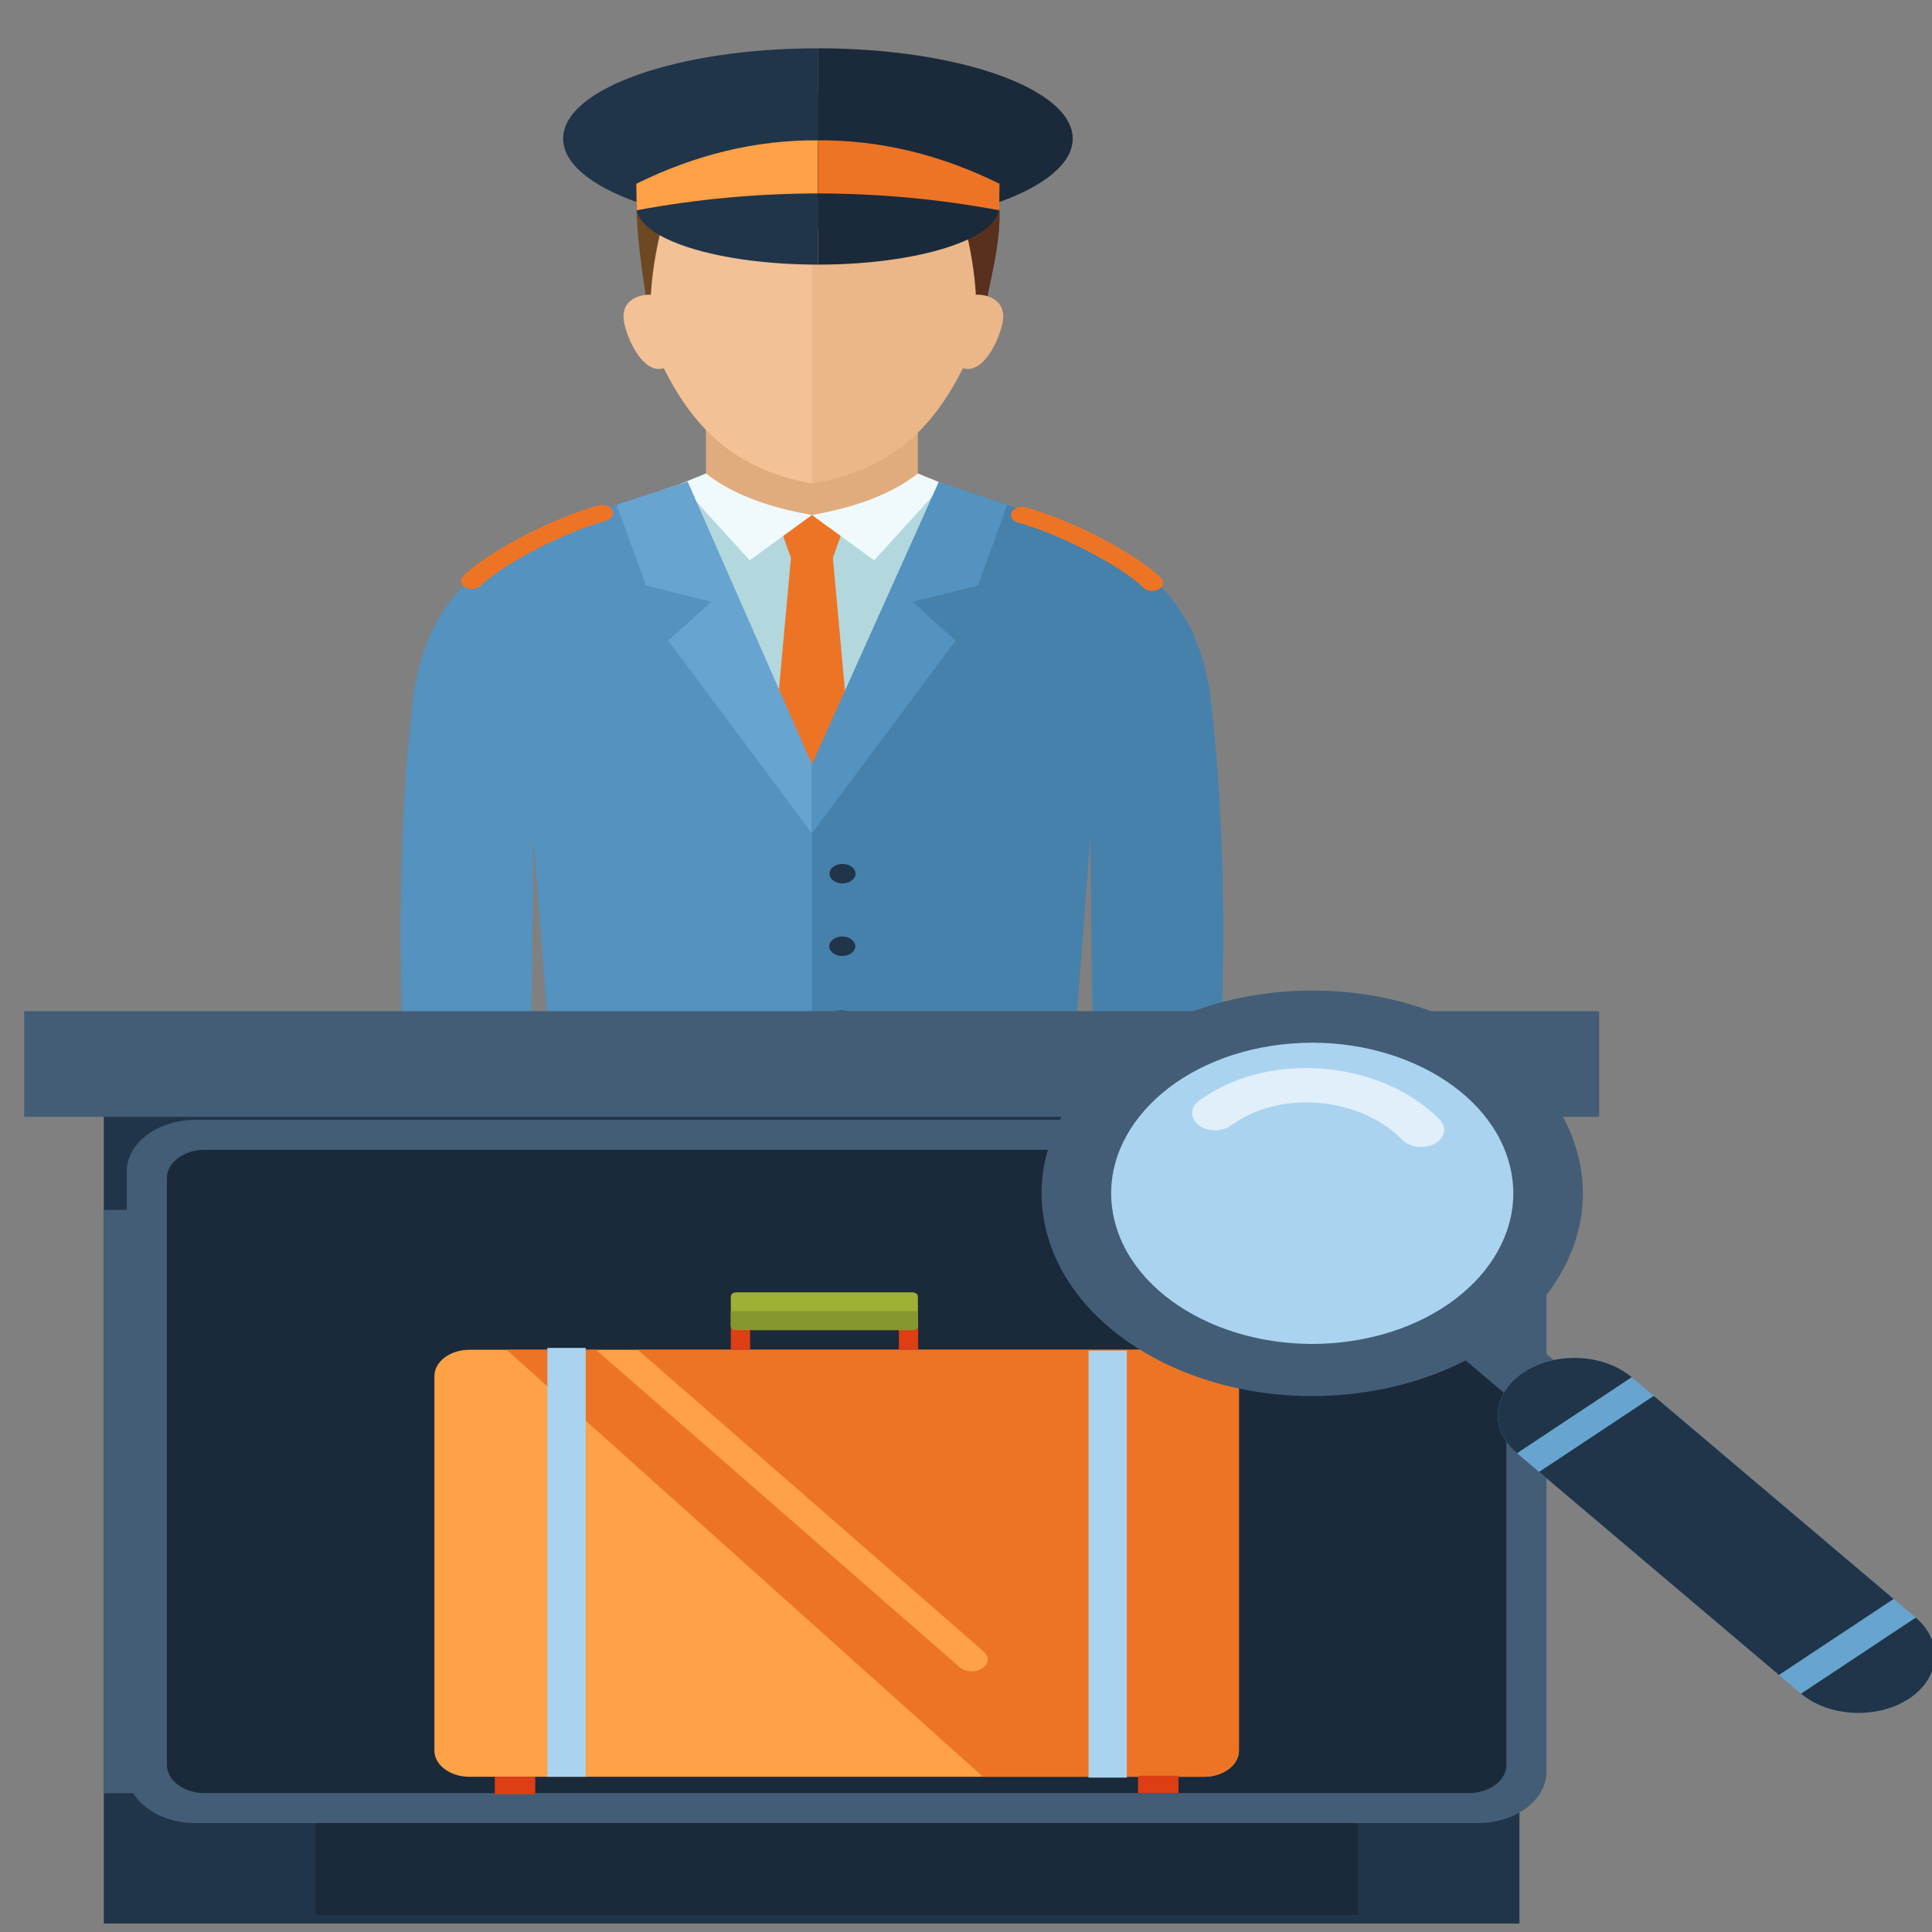 <svg width="80" height="80" viewBox="0 0 80 80" fill="none" xmlns="http://www.w3.org/2000/svg">
<rect x="0" y="0" width="80" height="80" fill="#808080" stroke="none"/>
<g clip-path="url(#clip0_736_8924)">
<path fill-rule="evenodd" clip-rule="evenodd" d="M38.233 73.101C35.994 73.101 34.179 74.672 34.179 76.608C34.179 77.081 34.288 77.533 34.486 77.946H41.98C42.178 77.534 42.287 77.082 42.287 76.608C42.287 74.672 40.471 73.101 38.233 73.101Z" fill="#59301D"/>
<path d="M42.263 77.329H34.201V77.946H42.263V77.329Z" fill="#373435"/>
<path fill-rule="evenodd" clip-rule="evenodd" d="M29.428 44.429L43.917 44.933C44.374 55.006 42.32 59.025 42.188 75.048H34.29C34.576 68.075 33.842 59.186 33.885 52.434C33.89 51.574 32.481 52.697 32.334 51.844C31.053 50.005 29.163 46.083 29.428 44.429Z" fill="#344453"/>
<path fill-rule="evenodd" clip-rule="evenodd" d="M21.207 45.933C22.004 46.874 22.021 47.718 22.006 48.718L21.919 50.062C21.948 50.382 21.336 50.448 21.158 50.138C20.737 49.587 20.653 48.987 20.572 48.352C20.193 48.824 19.761 49.88 19.851 50.443C19.976 51.157 20.447 51.916 20.898 52.455C21.116 52.91 20.532 53.163 19.658 52.696C18.363 51.993 17.603 51.157 16.828 49.577C16.517 48.266 16.85 46.337 17.465 45.711C17.689 45.253 17.672 44.796 17.523 44.341L21.323 44.752C21.095 45.167 21.051 45.561 21.207 45.933Z" fill="#F2C196"/>
<path fill-rule="evenodd" clip-rule="evenodd" d="M46.095 45.9C45.298 46.842 45.281 47.686 45.295 48.686L45.382 50.029C45.352 50.35 45.965 50.415 46.143 50.105C46.564 49.554 46.649 48.954 46.729 48.319C47.108 48.791 47.54 49.848 47.45 50.41C47.325 51.125 46.854 51.883 46.403 52.423C46.185 52.877 46.769 53.13 47.643 52.663C48.939 51.961 49.698 51.125 50.472 49.544C50.783 48.233 50.451 46.304 49.836 45.678C49.611 45.219 49.629 44.763 49.778 44.309L45.979 44.72C46.207 45.135 46.251 45.529 46.095 45.9Z" fill="#E0AC7E"/>
<path fill-rule="evenodd" clip-rule="evenodd" d="M29.177 73.099C31.415 73.099 33.229 74.669 33.229 76.606C33.229 77.079 33.121 77.531 32.923 77.944H25.428C25.233 77.531 25.123 77.08 25.123 76.606C25.124 74.669 26.938 73.099 29.177 73.099Z" fill="#59301D"/>
<path d="M33.206 77.327H25.145V77.944H33.206V77.327Z" fill="#373435"/>
<path fill-rule="evenodd" clip-rule="evenodd" d="M37.98 44.427L23.492 44.93C23.034 55.003 25.088 59.022 25.22 75.046H33.118C32.833 68.073 33.566 59.184 33.523 52.431C33.518 51.571 34.929 52.694 35.075 51.841C36.357 50.002 38.245 46.081 37.98 44.427Z" fill="#344453"/>
<path fill-rule="evenodd" clip-rule="evenodd" d="M29.634 19.049C32.398 19.512 34.747 19.492 37.561 19.049L38.01 20.088C35.309 21.171 31.95 21.173 29.087 20.11L29.634 19.049Z" fill="#EE3330"/>
<path fill-rule="evenodd" clip-rule="evenodd" d="M40.632 13.843C40.855 11.657 41.845 9.364 41.134 7.335C39.475 4.436 31.642 3.069 27.877 3.583C25.524 6.549 26.496 10.208 26.928 13.589L40.632 13.843Z" fill="#6E4823"/>
<path fill-rule="evenodd" clip-rule="evenodd" d="M33.74 13.715V3.855C36.953 4.42 40.144 5.604 41.134 7.335C41.845 9.365 40.855 11.657 40.632 13.843L33.74 13.715Z" fill="#59301D"/>
<path fill-rule="evenodd" clip-rule="evenodd" d="M33.62 34.356C35.699 34.379 37.744 34.311 39.765 34.153V20.267L39.074 20.041C37.555 19.543 35.674 18.971 33.62 18.761V34.356Z" fill="#B2D8DE"/>
<path fill-rule="evenodd" clip-rule="evenodd" d="M33.62 34.356C31.541 34.379 29.496 34.311 27.476 34.153V20.267L28.166 20.041C29.685 19.543 31.565 18.971 33.62 18.761V34.356Z" fill="#B2D8DE"/>
<path fill-rule="evenodd" clip-rule="evenodd" d="M29.231 16.029H38.006V19.993C35.081 21.735 32.156 21.804 29.231 19.993V16.029Z" fill="#E0AC7E"/>
<path fill-rule="evenodd" clip-rule="evenodd" d="M30.007 7.889C28.764 7.706 27.574 8.659 27.351 9.593C27.146 10.45 27.002 11.328 26.95 12.208C26.916 12.204 27.099 12.202 26.848 12.202C26.597 12.202 25.781 12.341 25.819 13.155C25.848 13.765 26.556 15.537 27.487 15.247C28.835 17.953 30.649 19.479 33.618 20.02C33.668 19.948 33.691 20.004 33.738 19.98V8.173C32.543 8.176 31.344 8.084 30.007 7.889Z" fill="#F2C196"/>
<path fill-rule="evenodd" clip-rule="evenodd" d="M37.352 7.889C38.594 7.706 39.784 8.659 40.008 9.593C40.213 10.45 40.356 11.328 40.409 12.208C40.443 12.204 40.26 12.202 40.51 12.202C40.762 12.202 41.578 12.341 41.54 13.155C41.511 13.765 40.802 15.537 39.872 15.247C38.505 17.99 36.662 19.499 33.62 20.02V8.173C34.817 8.176 36.015 8.084 37.352 7.889Z" fill="#EBB688"/>
<path fill-rule="evenodd" clip-rule="evenodd" d="M33.62 21.326H35.119L34.484 23.11H33.621H33.619H32.755L32.119 21.326H33.62Z" fill="#ED7425"/>
<path fill-rule="evenodd" clip-rule="evenodd" d="M34.484 23.056L35.099 29.804L33.62 31.828L32.14 29.804L32.755 23.056H34.484Z" fill="#ED7425"/>
<path fill-rule="evenodd" clip-rule="evenodd" d="M33.62 21.326L31.045 23.201L28.165 20.041L29.231 19.605C30.31 20.458 31.787 20.999 33.62 21.326Z" fill="#F0FAFC"/>
<path fill-rule="evenodd" clip-rule="evenodd" d="M33.62 31.646L27.302 20.325C21.592 22.17 17.75 23.567 17.104 28.985C16.491 34.158 16.475 39.833 16.8 45.796L21.957 45.739L22.093 34.702L23.081 47.627L33.862 47.615L33.671 34.565L33.62 31.646Z" fill="#5492BF"/>
<path fill-rule="evenodd" clip-rule="evenodd" d="M33.62 31.646V34.506L27.672 26.528L29.441 24.921L26.748 24.247L25.531 20.904L28.474 19.94L33.62 31.646Z" fill="#67A4CF"/>
<path fill-rule="evenodd" clip-rule="evenodd" d="M33.62 21.326L36.195 23.201L39.075 20.041L38.008 19.605C36.929 20.458 35.451 20.999 33.62 21.326Z" fill="#F0FAFC"/>
<path fill-rule="evenodd" clip-rule="evenodd" d="M33.62 31.646L39.938 20.325C45.648 22.17 49.49 23.567 50.136 28.985C50.748 34.158 50.765 39.833 50.44 45.796L45.283 45.739L45.147 34.702L44.159 47.627L33.62 47.615V31.646Z" fill="#4681AB"/>
<path fill-rule="evenodd" clip-rule="evenodd" d="M33.62 31.646V34.506L39.566 26.528L37.797 24.921L40.491 24.248L41.708 20.904L38.87 19.958L33.62 31.646Z" fill="#5492BF"/>
<path fill-rule="evenodd" clip-rule="evenodd" d="M34.885 35.774C35.183 35.774 35.424 35.955 35.424 36.177C35.424 36.4 35.184 36.581 34.885 36.581C34.589 36.581 34.347 36.4 34.347 36.177C34.348 35.955 34.589 35.774 34.885 35.774Z" fill="#20354A"/>
<path fill-rule="evenodd" clip-rule="evenodd" d="M34.876 38.78C35.173 38.78 35.415 38.961 35.415 39.183C35.415 39.406 35.173 39.587 34.876 39.587C34.579 39.587 34.337 39.406 34.337 39.183C34.337 38.96 34.579 38.78 34.876 38.78Z" fill="#20354A"/>
<path fill-rule="evenodd" clip-rule="evenodd" d="M34.831 41.826C35.13 41.826 35.371 42.007 35.371 42.229C35.371 42.452 35.131 42.633 34.831 42.633C34.535 42.633 34.292 42.452 34.292 42.229C34.292 42.007 34.535 41.826 34.831 41.826Z" fill="#435D76"/>
<path fill-rule="evenodd" clip-rule="evenodd" d="M14.856 52.459C15.239 52.66 15.675 52.824 16.078 53.014L16.05 49.253L14.856 52.459Z" fill="#08426A"/>
<path fill-rule="evenodd" clip-rule="evenodd" d="M52.36 52.459C51.978 52.66 51.542 52.824 51.138 53.014L51.166 49.253L52.36 52.459Z" fill="#08426A"/>
<path d="M62.917 44.702H4.299V79.65H62.917V44.702Z" fill="#20354A"/>
<path d="M62.916 50.1H4.298V74.252H62.916V50.1Z" fill="#435D76"/>
<path d="M66.218 41.87H1V46.246H66.218V41.87Z" fill="#435D76"/>
<path fill-rule="evenodd" clip-rule="evenodd" d="M14.981 62.159C14.209 62.159 13.556 61.957 13.018 61.552C12.477 61.148 12.207 60.659 12.207 60.086V55.345C12.207 54.767 12.479 54.277 13.022 53.873C13.562 53.468 14.216 53.266 14.981 53.266C15.751 53.266 16.405 53.469 16.942 53.876C17.479 54.283 17.745 54.773 17.745 55.347V56.339H15.933V55.319C15.933 55.112 15.835 54.933 15.639 54.786C15.441 54.637 15.204 54.565 14.927 54.565C14.649 54.565 14.414 54.638 14.219 54.786C14.025 54.933 13.927 55.111 13.927 55.319V60.073C13.927 60.281 14.025 60.456 14.219 60.603C14.414 60.749 14.648 60.821 14.927 60.821C15.205 60.821 15.441 60.748 15.639 60.603C15.835 60.458 15.933 60.281 15.933 60.073V58.875H17.745V60.087C17.745 60.664 17.473 61.154 16.93 61.556C16.39 61.958 15.738 62.159 14.981 62.159ZM21.941 62.148C21.169 62.148 20.516 61.947 19.979 61.545C19.442 61.144 19.177 60.655 19.177 60.083V53.364H20.883V60.072C20.883 60.28 20.981 60.457 21.178 60.604C21.377 60.749 21.613 60.822 21.89 60.822C22.169 60.822 22.404 60.749 22.6 60.604C22.793 60.457 22.89 60.28 22.89 60.072V53.364H24.714V60.083C24.714 60.666 24.443 61.155 23.901 61.553C23.359 61.95 22.705 62.148 21.941 62.148ZM31.949 59.892C31.962 60.498 31.752 61.015 31.32 61.444C31.036 61.736 30.636 61.94 30.117 62.061C29.839 62.126 29.516 62.159 29.147 62.159C28.46 62.159 27.892 62.032 27.44 61.777C27.066 61.569 26.768 61.285 26.549 60.928C26.33 60.568 26.202 60.158 26.165 59.695L27.828 59.605C27.904 60.111 28.083 60.477 28.366 60.705C28.576 60.877 28.817 60.959 29.088 60.949C29.47 60.939 29.774 60.799 30.002 60.526C30.12 60.391 30.178 60.201 30.178 59.95C30.178 59.589 29.959 59.231 29.52 58.874C29.175 58.63 28.658 58.263 27.967 57.772C27.387 57.352 26.977 56.975 26.736 56.641C26.477 56.267 26.347 55.86 26.347 55.421C26.347 54.63 26.701 54.032 27.411 53.625C27.851 53.379 28.394 53.257 29.043 53.257C29.666 53.257 30.199 53.361 30.643 53.569C30.987 53.73 31.268 53.956 31.481 54.248C31.694 54.538 31.822 54.873 31.865 55.252L30.188 55.479C30.137 55.127 30 54.85 29.779 54.651C29.619 54.51 29.385 54.439 29.081 54.439C28.759 54.439 28.516 54.545 28.349 54.758C28.213 54.929 28.146 55.141 28.146 55.395C28.146 55.792 28.374 56.198 28.832 56.607C29.005 56.766 29.266 56.951 29.611 57.162C30.02 57.417 30.288 57.594 30.418 57.696C30.851 58.02 31.186 58.338 31.42 58.652C31.533 58.8 31.621 58.937 31.69 59.062C31.855 59.37 31.943 59.646 31.949 59.892ZM35.014 54.681H33.151V53.364H38.61V54.681H36.76V62.05H35.014V54.681ZM42.577 53.256C43.347 53.256 44.001 53.459 44.54 53.866C45.081 54.273 45.349 54.762 45.349 55.335V60.079C45.349 60.657 45.079 61.147 44.535 61.551C43.995 61.956 43.342 62.158 42.577 62.158C41.806 62.158 41.153 61.955 40.616 61.548C40.078 61.141 39.812 60.651 39.812 60.079V55.335C39.812 54.757 40.084 54.267 40.627 53.863C41.167 53.458 41.819 53.256 42.577 53.256ZM43.526 55.313C43.526 55.105 43.428 54.929 43.235 54.782C43.04 54.637 42.805 54.564 42.527 54.564C42.249 54.564 42.013 54.637 41.814 54.782C41.616 54.929 41.519 55.104 41.519 55.313V60.063C41.519 60.272 41.616 60.447 41.814 60.593C42.013 60.738 42.249 60.812 42.527 60.812C42.805 60.812 43.04 60.738 43.235 60.593C43.429 60.447 43.526 60.272 43.526 60.063V55.313ZM48.637 62.051H46.892V53.353H49.404L51.034 59.616L52.608 53.353H55.008V62.051H53.264V56.588L51.74 62.051H50.332L48.636 56.603V62.051H48.637Z" fill="white"/>
<path fill-rule="evenodd" clip-rule="evenodd" d="M33.868 9.48C28.041 9.48 23.318 7.806 23.318 5.74C23.318 3.675 28.042 2 33.868 2V9.48Z" fill="#20354A"/>
<path fill-rule="evenodd" clip-rule="evenodd" d="M33.868 10.957C29.721 10.957 26.359 9.891 26.359 8.577C26.359 7.263 29.721 6.197 33.868 6.197V10.957Z" fill="#20354A"/>
<path fill-rule="evenodd" clip-rule="evenodd" d="M26.362 8.707C28.882 8.237 31.38 8.014 33.868 8.009V5.811C31.283 5.791 28.771 6.412 26.348 7.61C26.348 7.355 26.362 8.707 26.362 8.707Z" fill="#FFA146"/>
<path fill-rule="evenodd" clip-rule="evenodd" d="M33.868 9.48C39.696 9.48 44.418 7.806 44.418 5.74C44.418 3.675 39.694 2 33.868 2V9.48Z" fill="#1A2A3A"/>
<path fill-rule="evenodd" clip-rule="evenodd" d="M33.868 10.957C38.015 10.957 41.377 9.891 41.377 8.577C41.377 7.263 38.016 6.197 33.868 6.197V10.957Z" fill="#1A2A3A"/>
<path fill-rule="evenodd" clip-rule="evenodd" d="M41.375 8.707C38.854 8.237 36.356 8.014 33.868 8.009V5.811C36.453 5.791 38.965 6.412 41.388 7.61C41.388 7.355 41.375 8.707 41.375 8.707Z" fill="#ED7425"/>
<path fill-rule="evenodd" clip-rule="evenodd" d="M24.789 20.929C25.026 20.868 25.283 20.962 25.364 21.139C25.446 21.316 25.32 21.509 25.084 21.569C23.545 21.969 20.893 23.292 19.903 24.259C19.752 24.407 19.468 24.436 19.27 24.322C19.071 24.208 19.033 23.995 19.185 23.846C20.284 22.772 23.08 21.372 24.789 20.929Z" fill="#ED7425"/>
<path fill-rule="evenodd" clip-rule="evenodd" d="M42.462 21.007C42.225 20.946 41.968 21.041 41.886 21.217C41.805 21.394 41.931 21.587 42.167 21.648C43.706 22.048 46.357 23.37 47.348 24.337C47.498 24.486 47.783 24.515 47.982 24.401C48.18 24.287 48.218 24.075 48.066 23.926C46.966 22.851 44.17 21.451 42.462 21.007Z" fill="#ED7425"/>
<path fill-rule="evenodd" clip-rule="evenodd" d="M8.096 46.369H61.193C62.758 46.369 64.037 47.328 64.037 48.499V73.361C64.037 74.533 62.758 75.491 61.193 75.491H8.096C6.533 75.491 5.251 74.533 5.251 73.361V48.499C5.251 47.328 6.532 46.369 8.096 46.369Z" fill="#435D76"/>
<path fill-rule="evenodd" clip-rule="evenodd" d="M8.47 47.612H60.818C61.676 47.612 62.377 48.138 62.377 48.781V73.08C62.377 73.723 61.676 74.249 60.818 74.249H8.47C7.612 74.249 6.91 73.723 6.91 73.08V48.781C6.91 48.138 7.613 47.612 8.47 47.612Z" fill="#1A2A3A"/>
<path fill-rule="evenodd" clip-rule="evenodd" d="M19.435 73.573H49.854C50.65 73.573 51.301 73.086 51.301 72.49V56.977C51.301 56.38 50.65 55.892 49.854 55.892H19.435C18.639 55.892 17.988 56.38 17.988 56.977V72.49C17.988 73.086 18.639 73.573 19.435 73.573Z" fill="#FFA146"/>
<path fill-rule="evenodd" clip-rule="evenodd" d="M40.702 73.573H49.854C50.651 73.573 51.301 73.085 51.301 72.49V56.977C51.301 56.38 50.651 55.892 49.854 55.892H26.411L40.737 68.392C40.974 68.599 40.94 68.911 40.665 69.087C40.389 69.264 39.973 69.24 39.737 69.034L24.677 55.892H20.979L40.702 73.573Z" fill="#ED7425"/>
<path d="M22.164 73.573H20.488V74.294H22.164V73.573Z" fill="#DD3E13"/>
<path d="M48.8 73.529H47.124V74.249H48.8V73.529Z" fill="#DD3E13"/>
<path d="M31.058 54.741H30.262V55.893H31.058V54.741Z" fill="#DD3E13"/>
<path d="M38.019 54.741H37.222V55.893H38.019V54.741Z" fill="#DD3E13"/>
<path fill-rule="evenodd" clip-rule="evenodd" d="M30.488 55.076H37.782C37.906 55.076 38.008 54.999 38.008 54.907V53.682C38.008 53.589 37.906 53.513 37.782 53.513H30.488C30.363 53.513 30.262 53.589 30.262 53.682V54.907C30.262 55 30.364 55.076 30.488 55.076Z" fill="#9EB134"/>
<path fill-rule="evenodd" clip-rule="evenodd" d="M30.546 55.076H37.723C37.879 55.076 38.007 54.999 38.007 54.907V54.294H30.261V54.907C30.262 55 30.39 55.076 30.546 55.076Z" fill="#85972D"/>
<path d="M24.253 55.814H22.667V73.573H24.253V55.814Z" fill="#AAD3EF"/>
<path d="M46.66 55.926H45.074V73.607H46.66V55.926Z" fill="#AAD3EF"/>
<path d="M56.225 75.492H13.062V79.296H56.225V75.492Z" fill="#1A2A3A"/>
<path fill-rule="evenodd" clip-rule="evenodd" d="M48.57 44.531C44.971 46.917 44.636 51.037 47.822 53.733C51.007 56.429 56.505 56.681 60.104 54.294C63.703 51.908 64.039 47.789 60.854 45.092C57.668 42.397 52.169 42.145 48.57 44.531Z" fill="#AAD3EF"/>
<path fill-rule="evenodd" clip-rule="evenodd" d="M65.317 47.738C66.551 52.281 62.636 56.714 56.572 57.639C50.507 58.564 44.591 55.631 43.356 51.088C42.122 46.545 46.037 42.112 52.101 41.187C58.165 40.262 64.082 43.195 65.317 47.738ZM62.494 48.169C61.578 44.798 57.175 42.616 52.676 43.302C48.177 43.988 45.263 47.286 46.179 50.656C47.096 54.027 51.498 56.209 55.997 55.523C60.497 54.837 63.41 51.539 62.494 48.169Z" fill="#435D76"/>
<path d="M61.411 53.842L59.357 55.204L63.206 58.462L65.26 57.1L61.411 53.842Z" fill="#435D76"/>
<path fill-rule="evenodd" clip-rule="evenodd" d="M63.089 56.822C61.782 57.688 61.659 59.197 62.815 60.175L74.576 70.132C75.732 71.11 77.746 71.202 79.053 70.336C80.36 69.47 80.483 67.96 79.327 66.982L67.566 57.026C66.411 56.047 64.396 55.955 63.089 56.822Z" fill="#67A4CF"/>
<path fill-rule="evenodd" clip-rule="evenodd" d="M63.089 56.822C61.782 57.688 61.659 59.197 62.815 60.176L67.566 57.026C66.411 56.047 64.396 55.955 63.089 56.822ZM63.73 60.95L68.48 57.801L78.412 66.208L73.662 69.357L63.73 60.95ZM74.577 70.132C75.733 71.11 77.747 71.202 79.053 70.337L79.054 70.336C80.36 69.47 80.483 67.961 79.328 66.982L74.577 70.132Z" fill="#20354A"/>
<path fill-rule="evenodd" clip-rule="evenodd" d="M58.076 47.207C58.391 47.523 58.987 47.59 59.411 47.355C59.834 47.121 59.922 46.673 59.608 46.356C59.41 46.154 59.186 45.959 58.944 45.774C57.77 44.879 56.271 44.364 54.743 44.25C53.199 44.134 51.627 44.426 50.328 45.145C50.1 45.271 49.872 45.417 49.648 45.582C49.273 45.858 49.268 46.309 49.635 46.589C50.002 46.87 50.605 46.874 50.98 46.599C51.125 46.493 51.287 46.39 51.463 46.292C52.374 45.787 53.474 45.583 54.552 45.664C55.648 45.746 56.73 46.12 57.584 46.772C57.751 46.899 57.916 47.044 58.076 47.207Z" fill="#E1EFFA"/>
</g>
<defs>
<clipPath id="clip0_736_8924">
<rect width="80" height="80" fill="white"/>
</clipPath>
</defs>
</svg>
